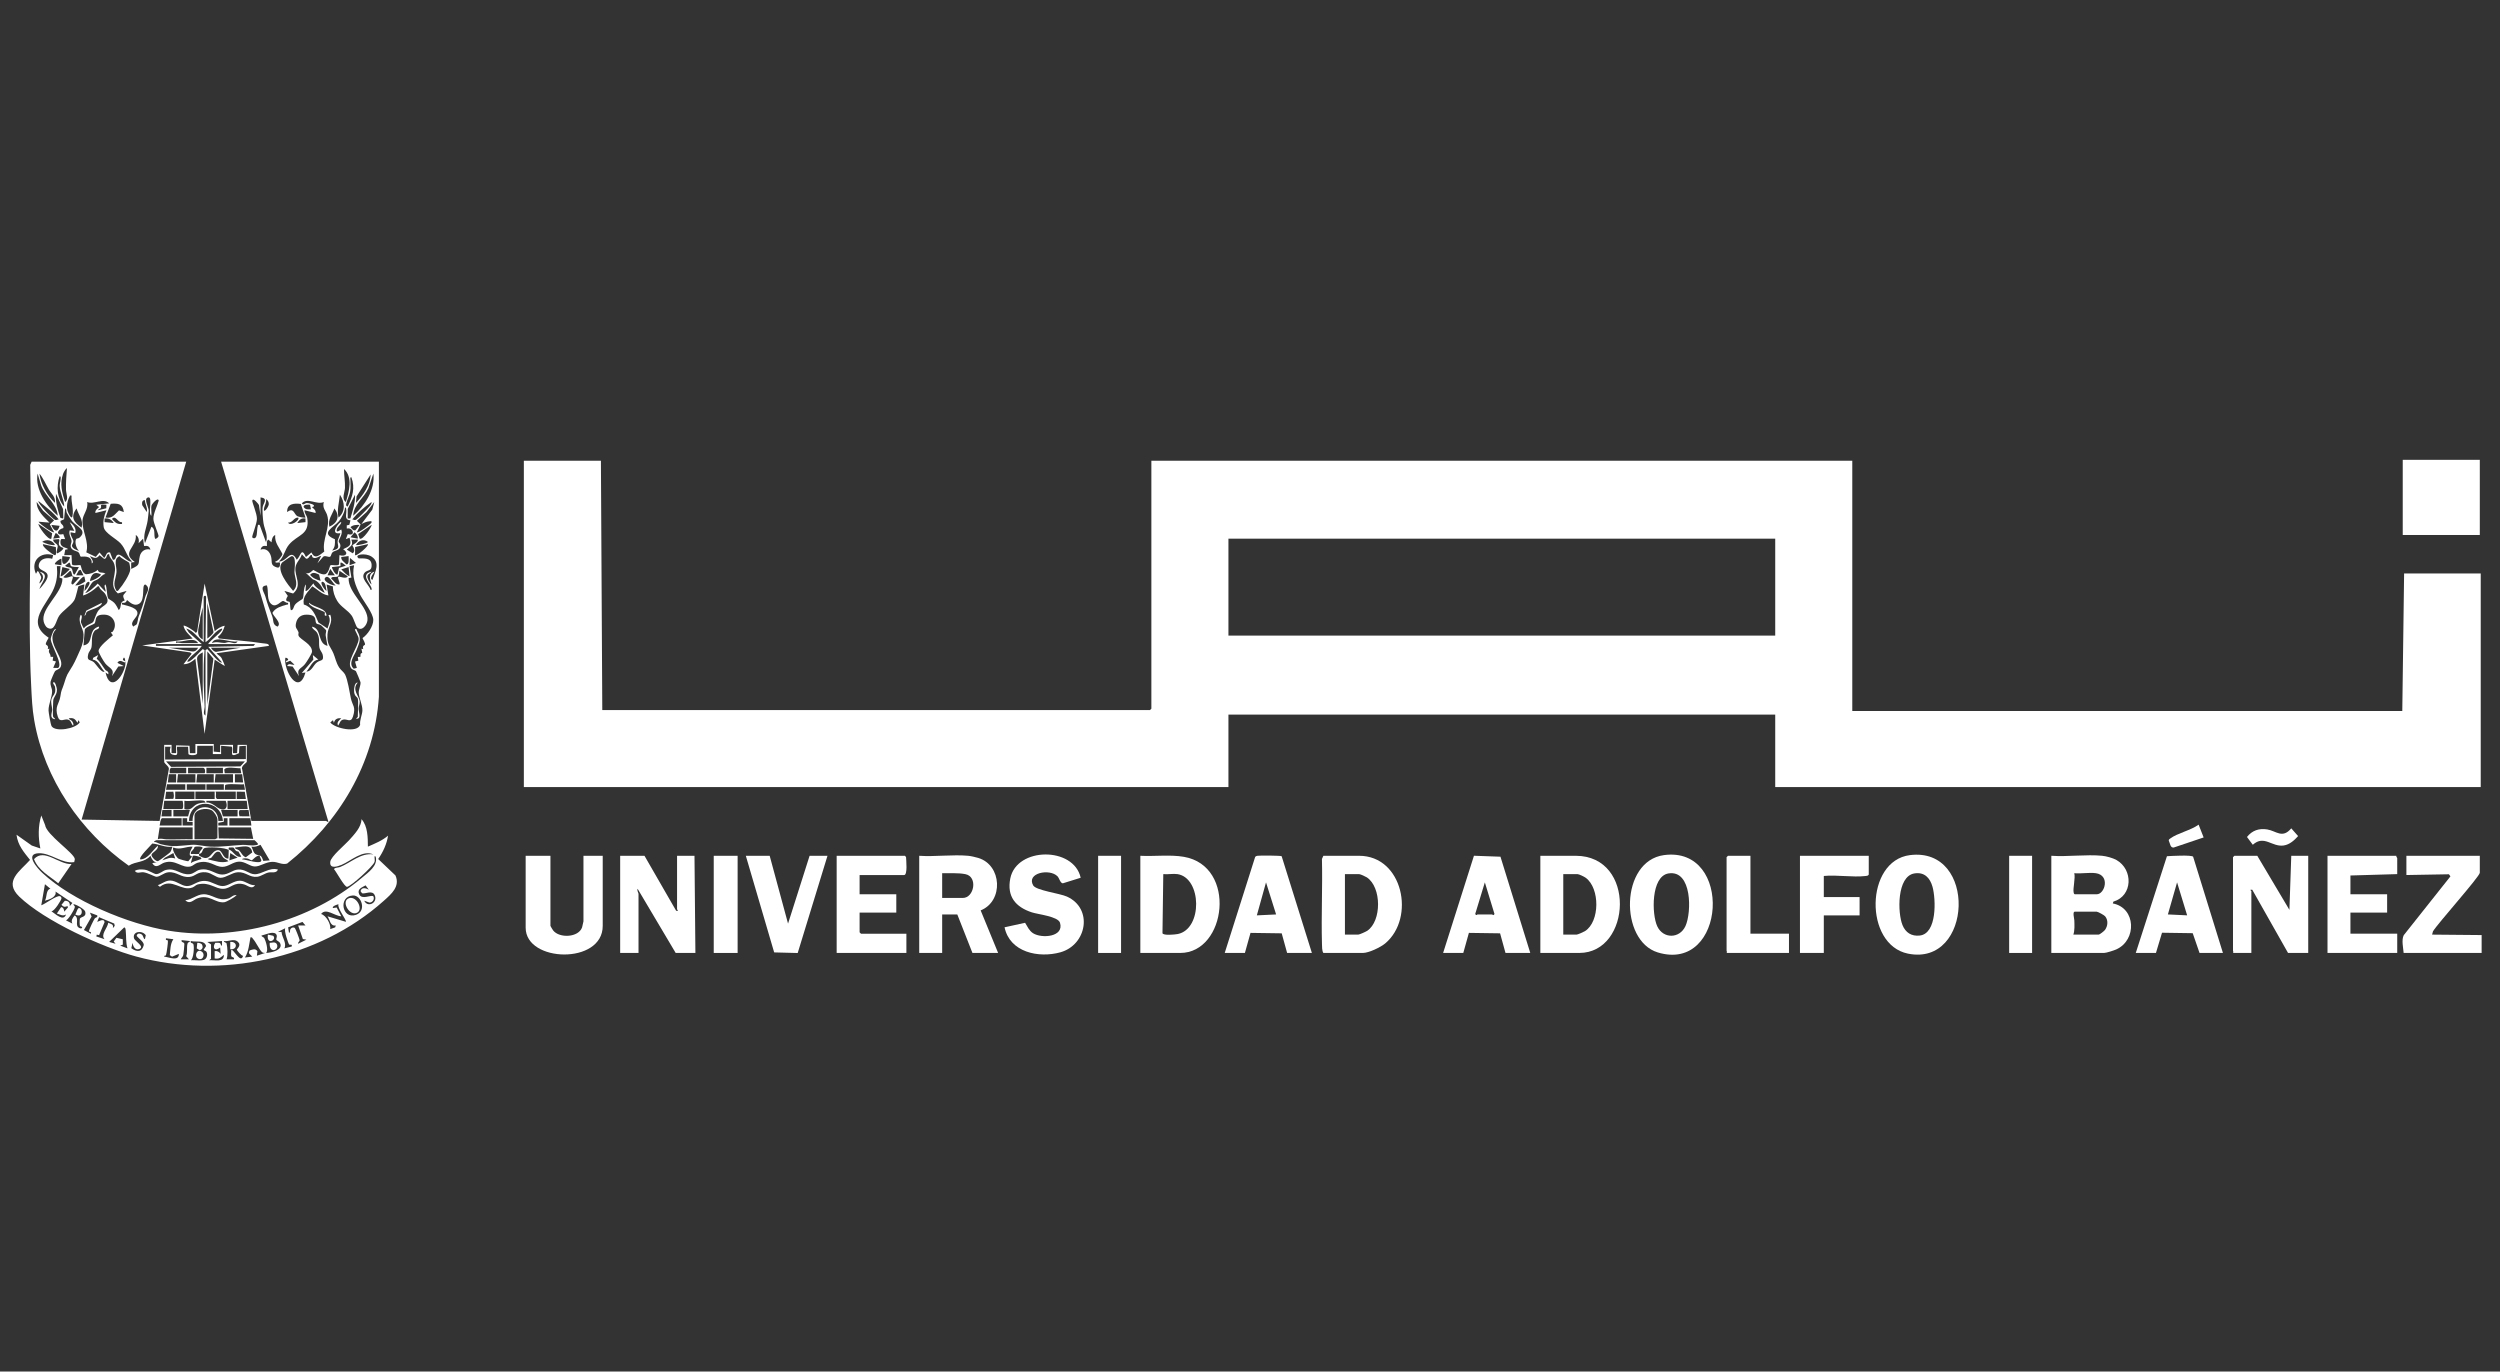 <?xml version="1.0" encoding="UTF-8"?><svg id="Capa_2" xmlns="http://www.w3.org/2000/svg" width="240.225" height="131.79" viewBox="0 0 240.225 131.79"><rect x="0" y="0" width="240.225" height="131.79" fill="#333333" stroke="none"/><g id="Capa_1-2"><rect width="240.225" height="131.79" style="fill:none;"/><path d="M57.742,44.273l.132,23.956h52.629l.132-.132v-23.824h67.351v24.044h52.85l.175-13.211h7.362v20.521h-67.792v-6.958h-52.541v6.958H50.337v-31.354h7.405ZM170.581,51.76h-52.541v9.313h52.541v-9.313Z" style="fill:#fff;"/><path d="M17.894,44.361l-10.051,34.393,7.494.131.887-4.981c.06-.244-.445-.53-.445-.699v-1.629l.706-0-.001.794.441-.001-.005-.748,1.289.038.038.711.53 0-0-.881h1.763l-.004.735.618.053.004-.7h1.234l-.001.793.39.001.051-.795.882 0v1.629c0,.071-.59.425-.445.699l.886,4.982h7.185c.027,0,.124.122.22.088l-10.313-34.612h15.163l-.001,22.59c-.427,6.44-3.84,12.083-8.816,16.028-.505.154-.88-.174-1.421-.165-.661.011-1.169.46-1.694.445-.489-.014-.911-.477-1.499-.465-.591.012-1.033.502-1.601.502-.802 0-1.232-.73-2.409-.388-.225.065-.417.281-.629.34-.851.236-1.457-.718-2.562-.356-.386.127-.787.654-1.144.046l.44-.088c-.323.028-.516-.35-.618-.618-.582.682-1.39.503-2.085.952-4.619-3.263-8.107-8.336-9.081-13.971-.199-1.151-.235-2.165-.293-3.318-.353-7.037.086-14.173-.092-21.231l.137-.304h14.854ZM6.259,48.236c.364-.242.091-.811.083-1.185-.016-.698.036-1.382.091-2.074-.139.084-.318.409-.37.554-.333.932-.114,1.805.195,2.704ZM33.233,48.236c.302-1.002.698-2.355-.174-3.171-.011.613.116,1.189.09,1.809-.018.439-.358,1.052.084,1.362ZM5.552,49.558c-.096-1.188-1.22-1.85-1.602-2.935l-.336-1.116c-.275,1.486.839,3.126,1.938,4.051ZM5.287,48.324c.043-.624-.343-.853-.599-1.294-.294-.506-.536-1.086-.898-1.524.149,1.077.729,2.078,1.497,2.818ZM33.94,49.558c1.115-.958,2.125-2.524,1.938-4.051l-.48,1.413c-.427.952-1.42,1.535-1.458,2.638ZM34.204,48.325c.686-.748,1.364-1.674,1.409-2.73l-1.353,2.112-.056.618ZM6.169,48.677c-.007-.666-.416-1.331-.433-1.996-.005-.211.073-.391.086-.6.006-.095.056-.334-.091-.31-.328.973-.27,2.109.439,2.906ZM33.409,48.677c.459-.947.742-1.775.353-2.818-.155-.02-.088.208-.088.313-0.0.36.037.65-.022,1.029-.066.422-.325.871-.384,1.209-.026.147-.018.222.142.266ZM6.081,49.822l-.019-.905-.684-1.473c-.063.803.18,1.576.432,2.325l.272.053ZM32.529,49.734c.692-.587.61-1.502.131-2.201-.066.749-.305,1.452-.131,2.201ZM33.667,49.815c.221-.739.48-1.501.448-2.283l-.7,1.369-.004.921.257-.007ZM6.875,47.62c-.199-.036-.141.008-.197.112-.208.383-.311.948-.184,1.37.044.149.386.911.466.498.139-.718-.131-1.265-.085-1.98ZM14.544,49.558c-.37-.187.177-1.862-.306-1.761-.483.1.057.955.053,1.279-.002.113-.084.818-.105.954-.118.766-.48,1.374-.256,2.17l.618-1.585c.427.207.204.772.352,1.145.075.07.312-.124.334-.232.03-.15-.489-1.258-.494-1.661-.006-.561.37-1.226.512-1.761-.073-.373-.647.32-.686.458-.082.286.018.689-.02.994ZM25.563,52.111c.219-.699-.133-1.189-.241-1.828-.056-.332-.145-1.321-.073-1.614.084-.342.529-.788-.213-.874l-.002,1.761-.154-1.034c-.048-.088-.558-.751-.638-.418-.036.148.456,1.239.447,1.761-.008.466-.485,1.61-.453,1.746.026.111.243.175.35.006.155-.245.082-.728.183-1.052.039-.125-.053-.155.178-.129l.617,1.673ZM25.565,47.972c.057.312-.125.545-.185.83-.144.679.429-.065.449-.352.012-.17-.089-.42-.263-.479ZM13.927,48.061c-.284-.023-.296.262-.262.478l.438.666c.096-.429-.17-.736-.176-1.144ZM31.117,48.237c-.679.312-1.576-.481-2.113.132.159.238.263-.027.478-.033.137-.004.836.127.661.338l-.171.047c.163.173.398.295.351.573l-1.057-.264c-.032.293.216.484.259.754.26,1.628-.938,1.572-1.755,2.551-.42.503-.482,1.173-.972,1.626.839-.004,1.108-1.327,1.719-.177.423-.409.423-1.239.882-.262l.528-.44c.335.719.771.263,1.233-.084-.239-1.182.655-2.357.267-3.53-.136-.411-.472-.652-.311-1.231ZM5.641,49.909c-.539-.704-1.259-1.208-1.938-1.76-.142.16,1.329,1.707,1.591,1.808.143.055.214-.047.347-.047ZM9.256,48.502l1.232-.133c-.555-.575-1.459.153-2.113-.132.14.722-.42,1.151-.448,1.805-.042,1.004.66,2.024.364,3.031l.909.436.364-.426.441.525c.224-.198.186-.605.569-.524l.27.701c.279.051.261-.301.374-.417.348-.355.997.719,1.476.592-.539-.512-.599-1.198-1.111-1.751-.403-.436-1.527-.991-1.617-1.556-.096-.607.04-1.077.259-1.624l-1.057.264c-.046-.277.189-.4.351-.573l-.264-.218ZM5.2,49.999l-1.06-.924-.614-.839c-.018.832.686,1.441,1.233,1.982l-1.057-.089c.109.218,1.372,1.129,1.498,1.012l-.414-.75.414-.392ZM33.851,49.909c.173.016.219.127.398.009.174-.115,1.133-1.094,1.276-1.287.087-.118.199-.233.177-.395-.684.478-1.323,1.021-1.85,1.672ZM34.733,50.35l1.041-1.381.191-.732-.747.97-.925.835.36.35-.361.75c.133.111,1.267-.733,1.41-.925.035-.193-.079-.132-.211-.123-.262.019-.526.14-.757.256ZM11.899,49.205c-.09-.801-.544-.855-1.262-.796l-.5,1.324c.682.115.873-.307,1.297-.692l.465.164ZM28.902,48.425c-.645-.087-1.35-.027-1.309.78.641-.49.65.202.973.392.113.066.716.188.789.135l-.453-1.308ZM10.225,48.501c-.785-.077-.405.09-.547.333-.039.066-.248.061-.246.194l.781-.188.013-.34ZM29.791,48.505c-.158-.031-.667-.044-.612.214.17.261.421.24.705.221l-.092-.435ZM33.674,50.001c-.632-.06-.365-.55-.395-.974-.006-.082-.011-.288-.133-.261.007.399-.328,1.013-.579,1.316-.487.588-1.871,1.137-.386,1.732.017.426.031.762-.27,1.09.881-.183.503-.424.532-.92.007-.115.295-.73.262-.752-1.145.2-.032-1.188.087-1.058-.039.316-.394.4-.441.748-.049.358.426-.066.441-.044.185.416-.216.895-.248,1.118-.018.126.238.255.145.58-.094.327-.558.319-.74.499-.119.117-.133.352-.212.41-.149.108-.493-.157-.685.013l-.552.639.352-.703c-.093-.075-.497.332-.798.133-.075-.05-.069-.208-.085-.221-.175-.143-.253.399-.56.339l-.407-.428c-.115.48-.56.774-.613,1.287-.089.86.687,1.7-.224,2.487l-.839-.251.329.483c-.408.631.095.479.186.585.035.041.035.635.102.781.252.041.257-.334.402-.523.207-.271.689-.507.724-.554.16-.218.052-1.127.329-1.389l-.044.616c.255.094.693-.776.791-.704-.047.231,1.011.932,1.059.881-.254-.524-.539-1.122-1.142-1.281l-.708-.657c.345.258.69-.251.748-.251.064-0.0.755.513,1.127.414.365-.097.455-.816.517-.856.141-.091.697.098.831-.094l.039-.886c.617.185.929-.201.353-.572.611-.298.854-.345.616-1.101l-.352.131.183-.482c.818.252.493-.702-.094-.529l-.004-.309.251-.055.105-.426ZM7.336,51.779c.036-.042.206-.035.288-.105.83-.713-.263-1.071-.697-1.596-.141-.171-.417-.609-.513-.809-.072-.151-.004-.407-.155-.415l-.101,1.044-.347.154c-.033.364.359.346.276.69-.625.144-.737.774-.007.576l.178.486c-.279.017-.429-.143-.449.264-.03.618.7.532.712.704l-.254.052-.097.516.705.005.04.886c.127.19.742.011.834.091.039.034.097.747.513.859.386-.012.847-.164,1.126-.426.149.44.468.127.749.395-.31.054-.44.3-.675.47-.164.118-.394.175-.516.277-.259.216-.466.804-.748,1.057.152.135,1.063-.711,1.19-.878l.748.791c.072-.18-.231-.608-0-.704.165.345.111,1.056.265,1.344.032.06.417.248.575.416.191.203.31.465.439.706.347-.372.002-.768.57-.93-.289-.602-.1-.46.18-.918l-.839.241c-1.032-.911.1-1.885-.416-2.995-.11-.237-.414-.448-.421-.77-.298-.081-.166.446-.482.445l-.442-.356c-.308.421-.537.252-.926.088-.03.025.499.573.177.703.045-.877-1.005-.606-1.062-.651-.089-.072-.085-.3-.211-.411-.163-.144-.58-.148-.711-.437-.124-.272.055-.431.042-.655-.015-.245-.316-.65-.174-1.016l.441.043-.441-.835c.349.217.675.631.526,1.055l-.438-.086c-.072.282.247.652.264.843.028.307-.354.408.056.73.061.048.415.233.472.188-.258-.189-.44-.898-.244-1.125ZM7.844,50.702c.176-.804-.288-1.151-.484-1.849-.636.832-.26,1.351.484,1.849ZM31.648,50.614c.804-.374,1.047-1.016.484-1.761-.217.629-.64,1.038-.484,1.761ZM11.724,50.175c-.42.07-.59-.727-.968-.309.256.275.426.492.834.488.174-.002.142-.007.134-.178ZM28.649,49.734c-.435-.017-.498.499-.969.484.212.408,1.194-.257.969-.484ZM10.93,50.261c-.181-.332-.505-.491-.881-.439l-0.0.351.882.088ZM29.354,49.822c-.38-.073-.609.135-.793.439l.794-.088-.001-.351ZM5.013,51.245l-1.311-.895c-.105.12.959,1.64,1.232,1.409l.078-.515ZM5.729,50.527l-.793-.088c.224.577.589.831.793.088ZM34.556,50.439c-.299-.011-.652-.009-.88.219.13.12.257.356.467.3l.413-.52ZM34.56,51.755c.292.203,1.225-1.215,1.141-1.317l-1.284.879.144.438ZM34.379,51.759c.024-.256-.125-.457-.308-.616l-.396.484.704.132ZM5.729,51.671c.083-.069-.253-.471-.394-.44l-.222.529.616-.088ZM13.311,52.2c.081-.272.004-.642-.264-.792.137,1.187-1.456,1.651-.089,2.599l-.353.043.002.617c.943-.419.639-.45.83-1.24.113-.469.557-.758,1.02-.611-.105-.341-.27-.39-.616-.353l-.091-.703-.439.44ZM26.446,53.962c.232-.005.699-.557.688-.735-.293-.63-.761-1.057-.69-1.821-.27.119-.334.442-.353.704l-.308-.262c-.204.147-.123.395-.132.615-.344-.043-.515.012-.617.351.535-.186.902.196,1.019.7.121.523-.111.807.571,1.017.338.104.297-.447.262-.483-.049-.051-.447.105-.44-.087ZM6.081,52.642c-.141-.014-.344-.148-.399-.269-.106-.233.13-.463-.041-.571l-.529.046c-.03.265.382.395.427.589.04.172-.149.509-.074.731.054.062.712-.387.616-.526ZM34.379,51.848l-.616 0c.214.595-.087.609-.441.967l.573.352c.259-.201.116-.534-.034-.749.009-.097.595-.309.518-.57ZM5.288,52.375c-.229-.466-.805-.613-1.234-.307.384.178.8.349,1.234.307ZM34.203,52.375c.178.042,1.142-.164,1.144-.307-.403-.323-.93-.119-1.144.307ZM5.364,52.565l-1.221-.276c-.196.184.895.993,1.105,1.054.245.07.102-.633.117-.778ZM35.349,52.288l-1.224.273-.009.783c.129.144,1.382-.913,1.233-1.056ZM5.112,53.345c-1.219-.38-2.189.552-1.674,1.76.128.043.065-.342.262-.175.021.018.247.475.251.502.041.238-.171.413-.161.642.439-.362.477-.827-.001-1.144,1.107.255.134,1.068.001,1.672.252-.25.812-.918.791-1.27-.034-.588-1.007-.431-.843-1.107.138-.568.787-.673,1.279-.531l.094-.35ZM35.789,55.722c.244-.758.796-1.656-.091-2.241-.574-.378-1.753-.208-1.229.176.505.01,1.199-.089,1.239.614.037.66-.405.452-.663.75-.468.542.427,1.169.571,1.669.16.022.081-.19.048-.268-.214-.504-1.011-1.25.038-1.492-.099.186-.394.197-.405.482-.006.166.238.649.405.749-.13-.478-.375-1.01.265-1.232.048.046-.58.669-.177.791ZM6.698,53.521l-.704-.088c-.202,1.566.866.241.704.088ZM12.409,54.069c-.056-.077-.81-.419-.919-.629-.643.26-.254.991-.297,1.533-.05.644-.425,1.125.002,1.806.167.041.169-.062.248-.147.327-.357,1.06-1.459,1.077-1.925.004-.1-.073-.584-.112-.638ZM28.005,53.444c-.053.008-.86.566-.896.607-.615.718.584,2.17,1.055,2.726.574-.555.164-1.164.13-1.8-.014-.258.23-1.615-.289-1.533ZM33.497,53.433l-.705.088c-.043.327.299.481.486.704.302.067.216-.624.218-.792ZM33.587,54.313l.614-.22-.572-.484-.043.704ZM5.905,53.698c-.086-.077-.751.413-.616.527l.616.088 0-.616ZM6.809,54.379c-.058-.061-.026-.264-.154-.327l-.395.306c.139.193.47.113.617.263.126.129.104.674.306.574l.398-.703c-.166.002-.673-.008-.771-.112ZM32.439,55.194l.133-.622.659-.214c-.764-.653-.428-.069-.531.04l-.789.092c-.072.063.337.842.528.704ZM35.064,61.956c.064-.123-.169-.505-.232-.643.485-.325,1.053-1.153,1.037-1.751-.018-.66-.913-1.747-1.241-2.371-.49-.934-.834-1.802-.603-2.877l-.44.089.181,1.098-.265.049c-.079,1.405,1.943,2.787,1.809,4.054-.047.447-.526,1.094-.976.7-.139-.121-.344-.87-.534-1.14-.376-.536-1.042-.839-1.397-1.423-.254-.418-.418-.902-.415-1.392l-.607-.185.175,1.056c-.614-.088-1.04-.572-1.541-.882-.42.561-.967.931-.824,1.749.844.258,1.11,1.017,1.404,1.724l.873.58c.142-.457.352-.792.091-1.279l.174-.042c.299.739-.228,1.186-.267,1.891-.056,1.021.255,1.084.57,1.814.197.457.245.888.561,1.377.164.254.45.432.565.669.256.528.429,1.684.549,2.27.147.718.518.808.201,1.776-.208.634-.558.176-.946.28-.311.084-.309.374-.484.581-.157-.352.106-.501.309-.703-.353-.054-.628.073-.706.439l-.088-.263-.262.22c.46.579,2.607,1.041,2.869.226-.055-.453.208-.985.218-1.375.014-.545-.325-1.2-.351-1.681-.018-.341.2-.722.17-1.037-.005-.057-.4-1.003-.433-1.049-.085-.12-.32-.119-.451-.277-.532-.641.678-2.053.706-2.831.009-.256-.399-.856-.349-.915.137-.165.19.125.219.174.421.714.212,1.068-.064,1.787-.214.559-.853,1.292-.277,1.814l.295-.079-.174-.612.317-.085-.052-.356.254-.008c.021-.201-.047-.319.176-.384l-.076-.402.176.045c-.131-.345.142-.391.155-.416ZM5.817,54.401l-.352-0c.075.777.011,1.414-.286,2.137-.67,1.628-2.796,3.237-.508,4.735.026.035-.298.445-.269.649.004.027.328.127.181.45l.176-.045c-.188.457.112.386.099.786l.255.007-.052.357.316.084-.264.615.467.01c.515-.335-.693-2.174-.704-2.799-.002-.129.316-1.1.501-.909-1.019,1.063.593,2.473.511,3.369-.048.523-.438.449-.604.656-.064.079-.397.862-.417.973-.074.401.137.626.141.945.007.515-.353,1.249-.343,1.85.003.196.208,1.36.281,1.489.35.621,2.35.266,2.717-.351l-.127-.211-.087.263c-.228-.368-.365-.516-.837-.439.048.157.228.128.342.317.052.086.168.312.054.386-.175-.207-.173-.498-.484-.581-.366-.098-.757.333-.964-.262-.347-.993.133-1.235.239-1.958.104-.715.157-.595.332-1.157.35-1.126.286-.842.848-1.795.26-.441.546-1.136.765-1.614.182-.399.307-.956.283-1.398-.036-.65-.606-1.184-.268-1.891.233.108-.01.535.016.729.006.044.261.605.291.591.13-.306.756-.469.879-.619.12-.146.261-.804.537-1.137.486-.586,1.213-.51.644-1.535-.152-.273-.556-.427-.607-.76l-.126.003c-.415.365-.875.723-1.413.879l.131-1.057c-.026-.021-.519.133-.565.165-.058.041-.234,1.063-.418,1.363-.304.494-1.084.977-1.436,1.471-.335.47-.408,1.592-1.158,1.145-.147-.088-.286-.384-.33-.55-.345-1.3,1.821-2.746,1.792-4.166l-.272-.093.093-1.098ZM6.699,54.667l-.704-.177-.177.88c.126.104.933-.654.881-.703ZM33.497,54.489l-.704.22c.25.236.46.534.792.661l-.088-.881ZM32.176,55.281l-.44-.615-.265.615.705 0ZM7.755,54.754l-.181.055-.258.473.705 0-.266-.527ZM6.983,55.35c-.104-.107-.064-.404-.24-.507l-.661.614c.252.185.689-.096.838-.084.288.022-.323.77.085.789l.663-.702c-.181-.004-.555.025-.685-.109ZM33.409,55.372l-.792-.529c-.023.128-.038.422-.11.506-.168.197-.665-.034-.683.241.251.199.432.607.792.573.1-.183-.254-.66-.088-.749.08-.043.776.269.881-.042ZM9.696,55.196c-.631-.342-.924-.013-1.058.614.091.074,1.027-.361,1.058-.614ZM30.66,55.212c-.314-.136-.606-.294-.863.026.251.316.63.471,1.011.573l-.149-.599ZM7.228,56.25c.366.025.691-.196.979-.392l-.096-.447c-.155-.123-.749.708-.884.84ZM32.264,56.25c-.276-.138-.636-1.017-.962-.784-.456.326.668.864.962.784ZM8.11,56.78c.116-.054.735-.816.395-.88-.334.083-.346.606-.395.88ZM31.381,56.779c-.087-.278-.043-.797-.395-.88-.323.061.242.844.395.88ZM13.108,60.013c.133-.168.124-.551.222-.792.297-.729.414-1.077.622-1.845.117-.435.561-.824.02-1.211-.419-.002.049,1.454-.611,1.854-.427.258-.83-.081-1.153-.358-.106.248-.206.296-.485.264-.023.228-0.0.14.129.178.434.127,1.533.32,1.332.969-.105.339-.773.768-.359,1.14.056-.098.233-.137.283-.199ZM25.651,56.251c-.787.05-.259.663-.149,1.074.211.782.375,1.171.655,1.9.151.395.003.804.509.986.481-.354-.523-1.077-.476-1.35.319-.485.843-.606,1.36-.759.127-.037.155.054.129-.177-.184.042-.353-.176-.487-.178-.18-.003-.623.611-1.036.359-.587-.359-.323-1.305-.506-1.855ZM10.809,60.715c.515-.644.12-1.604-.719-1.649-1.151-.061-.768.607-1.03.865-.07.069-.799.294-.91.549l-.129,1.539c.819-.145.595-.899.932-1.448.086-.14.391-.367.567-.356.039.275-.301.229-.443.417-.354.473-.193,1.042-.282,1.544-.05.277-.26.441-.313.655-.183.738.187.498.556.818.143.124.757,1.081,1.012.881-.391-.362-.535-1.08-1.146-1.145l.054-.182.475-.257-.138.352c.342.293.542.698.808,1.049.112.148.383.144.3.448l-.263-.176c.441,1.965,1.688.445,1.899-.699.054-.291-.056-1.055-.224-.576-.061.174.365.135.175.306-.05.045-.5-.369-.704.046l.616.306-.532.042-.613.928c.285-.713-.272-.751-.654-1.24-.145-.185-.629-.989-.63-1.181-.002-.411,1.044-1.223,1.373-1.501l-.177-.262c-.032-.069.103-.022.143-.072ZM30.433,59.93c-.263-.217.157-.851-.947-.867-.558-.008-.924.268-1.044.819-.104.477.109.516.24.859.035.093-.05.222.008.349.175.383,1.336.808,1.289,1.546-.011.181-.529.998-.677,1.181-.374.464-.834.443-.565,1.152l-.621-.924-.525-.045c.141-.352.473-.058.705-.131l-.411-.383-.381.162c-.105-.248.259-.119.175-.306-.04-.089-.159-.158-.263-.133-.181,1.178,1.269,3.737,1.938,1.409l-.351.044,1.106-1.282-.048-.436.528.439c-.592.071-.786.764-1.146,1.145.503.007.672-.632,1.013-.881.362-.265.691-.08.555-.727-.046-.219-.269-.439-.313-.657-.096-.477.06-.882-.192-1.393-.172-.348-.452-.33-.532-.656.987.182.487,1.601,1.497,1.849-.051-.334-.142-.682-.179-1.018-.019-.166.081-.381.044-.484-.017-.047-.406-.419-.484-.477-.139-.103-.349-.099-.417-.155ZM15.867,71.752v1.233l7.758-.044v-1.277l-.625.041-.034.666c-1.089.563-.467-.288-.702-.625l-1.02-.083.001.794h-.794l0-.793h-1.499l-.012.736c-.059.216-.736.198-.831.062l-.038-.711h-1.059c-.055.47.249.976-.445.753-.318-.102-.26-.473-.171-.752l-.529-.001ZM23.536,73.161h-7.581l.486.527,6.652-.044.442-.483ZM17.894,73.778h-1.455c-.178.121-.136.339-.132.528h1.587v-.528ZM19.658,74.306c.111-.15.037-.528-.132-.528h-1.455v.528h1.587ZM21.421,73.778h-1.587v.528h1.587v-.528ZM23.184,74.306l-.084-.487c-.359.026-1.385-.212-1.552.137l.049.35h1.587ZM16.925,74.394l-.705.001-.089.791.794.001v-.794ZM18.776,74.394h-1.675l-.088.793h1.763v-.793ZM20.539,74.394h-1.587l-.088.793h1.675v-.793ZM22.39,74.394h-1.675l-.088.793h1.763v-.793ZM23.271,74.395l-.697.006 0.0.778.786.007-.089-.791ZM17.806,75.363h-1.763l-.088.529h1.851v-.529ZM17.945,75.363v.529h1.801v-.529h-1.801ZM21.509,75.363h-1.675v.529h1.675v-.529ZM21.597,75.891h1.939l-.088-.528c-.318.053-1.673-.109-1.815.085l-.036.444ZM16.654,76.074l-.689.003-.098.695.785-.01c.102-.224.044-.457.002-.688ZM18.688,76.068h-1.851v.705h1.851v-.705ZM20.627,76.068h-1.851v.705h1.851v-.705ZM22.655,76.068h-1.939c.115.247-.083.543.132.705h1.807v-.705ZM23.524,76.08l-.781-.013v.706l.882-0-.101-.692ZM17.542,76.948h-1.763l-.088.793h1.807c.178-.041.079-.77.044-.793ZM19.613,76.948c-.462-.118-1.376.087-1.895,0l-0.0.793c.696.2.795-.298,1.235-.485.232-.099.541-.133.793-.133.003-.055-.102-.168-.132-.175ZM21.685,76.948h-1.851c-.046.277.084.134.218.175.575.176.677.414,1.018.572.643.297.866-.185.616-.747ZM23.713,76.948h-1.851v.793h1.939l-.088-.793ZM21.42,78.885c-.209-2.173-3.187-2.226-3.261 0l.347-.005c-.034-1.819,2.467-1.695,2.474.005l.44-0ZM20.892,80.559v-1.806c0-.259-.339-.788-.584-.913-.479-.244-1.62-.086-1.62.561v2.246h1.984c.029,0,.134-.117.22-.088ZM16.484,77.829l-.881.001-.089.615.97.001v-.617ZM18.247,77.829h-1.587v.616h1.41l.176-.616ZM22.831,77.829h-1.587l.176.616h1.41v-.616ZM23.884,77.834l-.865.006c-.112.196-.054.39-.002.596l.96.009-.092-.611ZM17.454,78.622h-1.895c-.182.166-.146.472-.22.705h2.116v-.705ZM17.983,78.621l-.441.002v.703l.97 0v-.351l-.53 0.0.001-.354ZM21.861,78.621h-.352l-.009.343-.52.1-.001.262.882.001-.001-.706ZM24.065,78.622h-2.027v.705h2.116l-.088-.705ZM18.512,79.502h-3.174l-.176,1.145c.294-.127.531-.004.833.005.837.026,1.681-.03,2.517-.004l-0-1.145ZM20.98,79.502l.041,1.064,3.31.039-.221-1.103h-3.129ZM24.462,80.736h-9.433c-.014,0-.258.086-.22.175.236-.015.426.152.632.205,1.278.332,1.833.134,3.031.059.49-.031,1.244.162,1.754.181,1.065.04,2.052-.118,3.098-.172.334-.017.844.105,1.221.03.084-.017.293-.004.223-.169-.013-.031-.287-.304-.308-.309ZM16.572,81.353c-.692.113-1.303-.254-1.939-.299-.151.211-1.359,1.327-1.146,1.531.731-.031,1.177-.872,1.674-1.321.116.418-.627.644-.604.909.017.188.413.618.627.575.071-.014,1.121-.788,1.174-.862.127-.176.136-.343.214-.533ZM25.033,81.176c-.307.132-.525.235-.88.177.139.218.194.632.443.745.427.193.476-.037.702.626l.617-.051-.883-1.496ZM18.512,81.353c-.647-.027-1.202.351-1.851.087-.181.188.307.958.479,1.063.096.059.87.28.96.249l.317-.396c.075-.145-.153-.105-.172-.181-.072-.282.154-.58.266-.823ZM19.129,82.056c.023-.217.217-.411.351-.572-.002-.167-.654-.177-.797-.091-.014.231-.309.376-.346.533-.046.196.095.121.218.13.154.012.431.023.573-0-.006.053-.018.118.014.16.978.645,1.086-.24,1.574-.467.7-.325.599.801,1.232.748l.032-.801c-.243-.269-2.131-.353-2.374-.175-.194.142-.113.476-.478.536ZM22.567,81.441c.046.188.279.155.399.261.203.177.327.568.654.673l.617-.462c-.107-.874-1.043-.52-1.67-.471ZM22.461,81.458c-.109-.066-.331.002-.467-.019l-.042.175c.517.152.65.826,1.232.706l-.287-.506c-.3.028-.373-.319-.435-.356ZM21.139,81.898c-.416-.243-.643.346-.822.509-.124.113-.317.024-.307.176.657.138,1.259.397,1.938.176-.111-.163-.313-.175-.487-.348-.113-.113-.296-.498-.322-.514ZM16.659,81.969l-.822.455-.235.249c.454-.145.736-.356,1.234-.176l-.177-.528ZM22.83,82.41l-.704-.441-.088.704.792-.263ZM19.304,82.411c-.075-.09-.676-.26-.783-.167l-.185.693c.248-.188.578-.224.846-.344.083-.037.253-.027.122-.183ZM24.941,82.235c-.29-.086-.655.413-.756.43-.062.011-.255-.143-.424-.173-.074-.013-.499-.056-.489.092.274-.04,1.894.568,1.839.061l-.17-.41Z" style="fill:#fff;"/><path d="M7.13,82.841c-1.19.18-2.231-.881-3.386-.854-1.406.032-.166,1.434.308,1.877,2.883,2.694,8.276,4.938,12.148,5.566,6.418,1.041,13.609-.892,18.573-5.085.582-.491,1.573-1.162,1.326-2.025-.214-.222-.034.285-.112.505-.153.436-2.269,2.356-2.638,2.391-.248.024-1.034-1.459-1.261-1.706.148-.181.385-.118.591-.2,1.039-.416,1.997-1.387,3.198-1.208-1.028-.465-2.149.623-3.054.999-.387.161-1.166.435-1.089-.287.055-.516,1.411-1.629,1.809-2.076.492-.553,1.195-1.264,1.19-2.027.61.665.611,1.786.617,2.642.675-.297,1.372-.569,1.938-1.057-.127.822-.481,1.572-.948,2.247l1.659,1.579c.468,1.058-.394,1.784-1.109,2.425-6.295,5.641-15.682,7.565-23.793,5.368-3.25-.881-8.829-3.425-11.248-5.761-1.521-1.469.059-2.433,1.038-3.523-.599-.756-1.179-1.414-1.301-2.423l1.469,1.041.822.279c-.21-1.069-.225-2.123.09-3.17l.364.912c.121.941,2.79,2.694,2.856,3.268.009.081-.05.21-.057.303ZM4.847,85.402l-.528-.439-.353,2.026c.381-.122,1.476-.97,1.794-.873.092.028.149.11.147.21-.003.145-.689,1.268-.972,1.235.372.234,1.166,1.044,1.409.309-.334.209-.563-.003-.881-.09l.407-.61c.186-.032.321.275.3.435l.351-.398c.037-.252-.188-.036-.354-.08-.099-.026-.193-.106-.26-.183l.321-.389c.345-.007.524.181.472.521l.258-.31-1.626-1.099c.149.516-.607.79-1.013.879.21-.342.077-1.049.529-1.146ZM35.436,85.491l-.305-.418c-.348.197-.844.357-.618.857.257.567,1.106.036,1.356.187.157.272-.069.628-.381.61l-.492-.177c.345.718,1.331.188,1.012-.527-.238-.533-.911-.093-1.218-.188l-.15-.212c.123-.398.508-.294.796-.131ZM33.908,86.046c-1.42.074-1.052,2.323.291,1.863,1.062-.363.531-1.906-.291-1.863ZM7.691,88.997c-.051-.087-.048-.614-.012-.72.07-.203.671-.124.502-.697-.069-.235-1.024-.774-1.131-.679.017.109.16.13.139.267-.038.248-.577,1.144-.844,1.273l.617.308c-.172-.285.027-.563.22-.79.397.239.11.727.265,1.055.059.123.309.245.396.176.179-.143-.146-.183-.152-.193ZM32.527,86.901c-.032-.034-.687.19-.528.352l.352-.051.44.843c-.632-.018-1.475-.843-1.938-.219.488.137.957.969.881,1.452l.474-.169.056-.182c-.537.095-.556-.538-.794-.88l1.762.528c.108-.13-.856-1.336-.705-1.673ZM9.343,87.958l-.705-.264.165.374-.739,1.299.661.352c.105-.219-.174-.156-.182-.227-.015-.132.439-1.05.547-1.218.101-.158.319-.079.253-.315ZM10.842,89.191l.18-.223-.043-.222-1.458-.612-.177.439c.048.04.64-.403.704.038l-.528,1.249-.222-.051-.043.173.793.265c-.413-.445.288-1.071.354-1.584.3.157.53.117.44.529ZM29.354,88.926l-.291-.339-1.377.523.082.52c.171-.011.032-.233.174-.397.094-.108.29-.169.399-.046.065.074.436,1.034.446,1.143.013.157-.18.186-.137.357l.793-.395-.341-.056-.453-1.309.706-.002ZM12.251,91.128c-.173-.559-.112-1.161-.171-1.722-.014-.133-.009-.218-.137-.302l-1.454,1.406.616.177-.177-.218.261-.357.612.144.002.515-.257.092.704.265ZM27.79,90.76c-.076-.06-.532-1.368-.376-1.569l-.705.351.344.009c.04.534.525,1.062.273,1.576l.706-.176c.064-.281-.153-.122-.242-.192ZM13.926,90.247l.081-.382c-.348-.51-1.33-.376-1.122.32.074.246,1.119.832.45,1.019-.374.104-.559-.304-.597-.604l-.12.511c.515.389,1.038.399,1.199-.307.014-.31-.501-.63-.682-.867.028-.267.292-.282.491-.137.163.119.129.4.301.446ZM26.511,89.741c-.293-.287-1.041.088-1.388.156.025.149.19.098.287.284.131.251.418,1.169.153,1.387.458-.016,1.691-.265,1.346-.947-.087-.172-.334-.226-.36-.337-.027-.116.15-.358-.038-.543ZM25.475,91.57c-.113.002-.217-.012-.307-.089-.224-.193-.573-.953-.854-1.261-.078-.086-.079-.189-.248-.148-.123.646-.175,1.373-.529,1.936l.705-.088c-.159-.207-.462-.267-.243-.594.265-.093.552-.208.734.07l-.049.438.792-.263ZM16.66,90.248l-.705-.088c-.093.23.158.141.178.233.029.126-.125,1.231-.182,1.376-.044.113-.206.009-.172.151.467.056,1.409.497,1.409-.263l-.658.269-.214-.15c.059-.513.038-1.086.344-1.527ZM18.246,90.425l-.792-.089c-.076.274.258.135.261.387.002.151-.072.905-.104,1.048-.039.175-.179.265-.246.414h.793l-.269-.305c.156-.384.027-.832.13-1.2.059-.21.221-.101.226-.254ZM23.359,91.834c-.154.048-.6-.53-.6-.573-.002-.101.5-.423.068-.79-.365-.311-.888.033-1.319-.046.007.143.24.126.266.238.091.398.135,1.135-.002,1.522l.705 0c.075-.255-.199-.151-.252-.317-.052-.163.005-.388-.011-.563.2-.227.913,1.396,1.145.53ZM19.805,91.418c-.043-.051-.233-.098-.235-.158l.233-.353c-.167-.628-.978-.353-1.468-.484-.083.249.195.15.252.317.085.253.027,1.34-.252,1.531.365-.048,1.064.11,1.359-.094.213-.147.285-.555.111-.76ZM21.331,90.424l-1.409.089.356.234-.002,1.382-.178.144c.523-.058,1.451.259,1.409-.528-.295.253-.444.436-.881.353l.001-.705c.265-.043.417.065.573.264l-.045-.616c-.496.433-.79.019-.469-.444.13.005.298-.027.416.015.156.055.08.269.23.253l0-.44Z" style="fill:#fff;"/><path d="M202.005,82.233c.393.038,1.013.207,1.361.402,1.624.914,1.587,3.447-.29,4.002l-.056.175c2.227.418,2.335,3.523.325,4.421-.226.101-.955.335-1.163.335h-5.07v-9.336c1.573.111,3.345-.149,4.893,0ZM201.388,83.906c-.618-.091-1.429.067-2.071,0,.124.461-.148,1.485-.06,1.849.017.079.016.126.103.176h2.116c.78,0,1.311-1.82-.088-2.026ZM199.228,89.807h2.425c.101,0,.523-.327.611-.446.282-.377.334-.944.012-1.321-.097-.113-.692-.435-.799-.435h-2.116c-.228,0-.045.659-.039.832.012.441.045.961-.093,1.369Z" style="fill:#fff;"/><path d="M238.284,44.185h-7.405v7.222h7.405v-7.222Z" style="fill:#fff;"/><path d="M93.045,82.233c.234.021.704.131.944.202,2.292.676,2.464,4.156.242,5.045l1.679,4.089h-2.468l-1.455-3.699h-1.455v3.699h-2.204v-9.336c1.521.102,3.216-.138,4.716,0ZM90.533,86.284h1.984c1.092,0,1.465-2.035.258-2.284-.706-.145-1.522-.073-2.242-.094v2.378Z" style="fill:#fff;"/><path d="M221.797,82.233v9.336h-1.939l-3.44-6.076-.13-.001c-.124.015.045.112.045.133v5.945h-1.764c.07-.085,0-.166,0-.22v-8.983l.132-.132h2.203l3.086,5.194.177-5.194h1.63Z" style="fill:#fff;"/><path d="M127.162,82.233h3.438c4.204,0,5.428,5.959,2.514,8.412-.452.38-1.586.924-2.161.924h-3.791c-.141-.198-.127-.645-.135-.919-.074-2.7.065-5.411-.002-8.113l.137-.304ZM129.233,89.807h1.278c.118,0,.734-.278.867-.367,1.395-.943,1.387-4.18-.035-5.131-.127-.085-.629-.314-.743-.314h-1.366v5.813Z" style="fill:#fff;"/><path d="M61.929,82.233l3.043,5.284.13.001c.125-.015-.043-.112-.043-.133v-5.152h1.675l.088,9.336h-1.895l-3.658-6.165c-.077.164.087.405.087.484v5.681h-1.763v-9.336h2.336Z" style="fill:#fff;"/><path d="M148.012,91.568v-9.336h3.394c5.848,0,5.363,9.336.353,9.336h-3.746ZM150.215,89.807h1.278c.107,0,.684-.255.81-.336,1.435-.915,1.445-4.11.071-5.124-.143-.106-.65-.353-.793-.353h-1.366v5.813Z" style="fill:#fff;"/><path d="M109.575,91.569v-9.336c1.347.071,2.855-.13,4.178.098,5.134.883,4.104,9.238-.344,9.238h-3.835ZM113.146,83.994c-.406-.063-.942.046-1.366,0l-.078,5.674c.061.252,1.224.133,1.475.082,2.4-.49,2.306-5.391-.031-5.756Z" style="fill:#fff;"/><path d="M183.519,82.169c6.5-.825,6.058,10.731-.181,9.466-4.229-.858-4.125-8.919.181-9.466ZM183.955,83.927c-1.693.274-1.629,3.788-1.141,4.973.295.716.863,1.084,1.651.997,1.681-.186,1.556-3.498,1.234-4.672-.238-.867-.782-1.454-1.744-1.298Z" style="fill:#fff;"/><path d="M159.891,82.167c6.688-.904,5.987,11.355-.592,9.353-3.7-1.126-3.623-8.783.592-9.353ZM160.329,83.927c-1.695.273-1.626,3.929-1.08,5.088.567,1.203,2.14,1.204,2.707-.028.604-1.314.641-5.425-1.627-5.059Z" style="fill:#fff;"/><path d="M82.599,84.082v1.85h3.526v1.761h-3.526v1.894l.132.132h4.364v1.85h-6.7v-9.336h6.568l.099.129c.011.285.166,1.721-.187,1.721h-4.276Z" style="fill:#fff;"/><path d="M230.262,82.233c-.029.086.087.191.087.22v1.541l-4.496.132v1.806h3.526v1.761h-3.526v2.026h4.496v1.85h-6.699v-9.336h6.612Z" style="fill:#fff;"/><path d="M103.843,84.343l-1.716.536c-.251-.022-.334-.495-.515-.678-.762-.769-3.016-.32-2.333.878.277.485,2.548.759,3.244,1.074,2.538,1.151,1.912,4.648-.635,5.355-2.078.577-4.854.008-5.36-2.404l1.973-.434c.227.36.384.757.764,1.002.831.535,3.014.365,2.59-1.006-.188-.608-2.1-.799-2.701-.996-1.569-.513-2.418-1.526-2.075-3.257.605-3.047,6.104-3.079,6.764-.069Z" style="fill:#fff;"/><path d="M52.892,82.233v6.737c0,.026.216.378.264.44.603.764,2.44.685,2.779-.306.021-.061.13-.545.13-.574v-6.297h1.851v6.737c0,3.74-7.405,3.525-7.405.176v-6.914h2.38Z" style="fill:#fff;"/><path d="M147.043,91.569h-2.38l-.519-1.885-2.998-.043-.538,1.929h-1.939l2.963-9.341,2.548.092,2.864,9.249ZM141.974,87.87c.47-.003.94,0,1.41,0,.032,0,.094.163.221-.045l-.926-3.038-.925,3.036c.113.203.183.047.22.047Z" style="fill:#fff;"/><path d="M126.059,91.569h-2.38l-.519-1.885-2.999-.043-.538,1.928h-1.939l2.916-9.197c.045-.096.116-.121.214-.139.228-.041,2.242-.025,2.34.04l2.905,9.295ZM122.621,87.869l-.969-3.081-.882,3.17,1.85-.089Z" style="fill:#fff;"/><path d="M213.601,91.569h-2.248l-.655-1.899-2.95-.044-.583,1.943h-1.939l2.995-9.295c.375-.025,2.363-.138,2.516.046l2.864,9.249ZM210.163,87.957l-.968-3.17-.883,3.081,1.851.088Z" style="fill:#fff;"/><path d="M238.284,82.233v1.629c0,.36-4.062,4.892-4.5,5.633l-.084.312,4.76.044v1.717h-7.493c-.041-.498-.222-1.26.01-1.706l4.484-5.65-.144-.203-4.086.073v-1.85h7.051Z" style="fill:#fff;"/><path d="M179.569,82.233v1.805c-.077.126-.176.122-.304.137-1.241.145-2.763-.128-4.015-.004v2.026h3.438v1.761h-3.438v3.611h-2.292v-9.336h6.612Z" style="fill:#fff;"/><path d="M73.959,82.233l1.764,6.517,2.071-6.517h1.719l-2.862,9.342-2.261-.059-2.723-9.283h2.292Z" style="fill:#fff;"/><path d="M168.2,82.233v7.486h3.703v1.85h-5.995c.071-.085,0-.166,0-.22v-8.983l.132-.132h2.16Z" style="fill:#fff;"/><path d="M70.878,82.233h-2.295v9.336h2.295v-9.336Z" style="fill:#fff;"/><path d="M195.264,82.233h-2.204v9.336h2.204v-9.336Z" style="fill:#fff;"/><path d="M107.723,82.233h-2.204v9.336h2.204v-9.336Z" style="fill:#fff;"/><path d="M20.628,60.655c.279-.248.587-.463.969-.527-.133.449-.282.765-.662,1.056l.101.165c1.381.166,2.84.247,4.208.464.156.025.665.014.585.252l-5.024.706c.132.183.331.223.476.447.053.082.343.752.316.785l-.968-.617-.97,7.133-.883-7.221c-.317.283-.689.54-1.145.527l.792-1.012-.143-.12-4.615-.673,4.848-.662c-.344-.376-.767-.695-.881-1.232.103-.099,1.095.51,1.19.702l.12-.143.719-4.611.97,4.579ZM19.569,57.352v4.36c-.573-.425-.953-1.109-1.675-1.32l.262.398,1.237,1.098h-4.408v.176h4.408c-.373.586-1.096.9-1.41,1.496.276.217,1.27-1.014,1.499-1.189l.172.096c-.074.935-.096,1.872-.088,2.816.007.876.076,1.763.098,2.641.007.261-.214.686.081.833l.004-6.297.173-.09c.167.158,1.191,1.476,1.41,1.278l-1.322-1.495,4.365-.089.131-.176h-4.496c.068-.277,1.525-1.294,1.322-1.497-.661.187-1.022.953-1.585,1.321l.059-4.362c-.047-.181-.213-.099-.237.002ZM19.921,61.36c.164-.122.593-.457.596-.64l-.596-2.794v3.435ZM19.481,61.448v-3.083l-.239.95c.017.739-.606,1.694.239,2.132ZM19.04,61.8c-.417-.67-1.451-.027-2.115-.176-.023.294.03.124.147.125.168.001.335.051.425.051h1.543ZM22.83,61.625c-.695.182-2.168-.63-2.468.175.418-.194.809-.021,1.189-.017.138.001.285-.08.441-.078.279.003.676.265.837-.079ZM23.095,62.241l-2.821-0c.081.161.299.383.481.399l2.34-.399ZM19.04,62.24h-2.821l2.249.362c.264.026.46-.134.572-.362ZM19.921,62.593v5.108l.586-4.405-.586-.703ZM19.481,67.613v-4.932c-.315.189-.608.318-.535.748l.535,4.184Z" style="fill:#fff;"/><path d="M220.168,79.595l.657.744c-.368.412-.813.816-1.385.903-1.126.172-1.877-1.049-2.969-.068l-.558-.749c.494-.626,1.155-.852,1.941-.726.867.139,1.458.92,2.314-.105Z" style="fill:#fff;"/><path d="M6.874,83.026l-1.277,1.849c-.842-.697-1.926-1.248-2.329-2.325.986-1.086,2.393.551,3.607.476Z" style="fill:#fff;"/><path d="M26.708,83.555c-.152.392-.591.219-.905.284-.375.077-.706.366-1.087.412-.727.089-1.078-.472-1.844-.439-.584.025-1.148.534-1.673.536-.436.001-.865-.477-1.411-.53-.84-.082-.988.39-1.581.446-.84.079-1.201-.52-2.033-.447-.44.039-.807.44-1.149.433-.154-.003-.817-.381-1.235-.434-.31-.039-.604.18-.834-.13.253-.174.619-.154.916-.122.421.046.944.436,1.145.429.336-.011.629-.329.93-.401.962-.23,1.358.493,2.26.408.43-.04.631-.353.984-.426.977-.202,1.438.46,2.184.46.58,0,.961-.443,1.5-.482.696-.051,1.031.432,1.584.451.709.024,1.42-.698,2.249-.447Z" style="fill:#fff;"/><path d="M211.747,80.47l-2.874.969c-.34.045-.352-.424-.476-.663-.008-.116.068-.149.144-.206.694-.517,1.987-.784,2.724-1.331l.482,1.231Z" style="fill:#fff;"/><path d="M24.507,85.052c-.29.458-.683.042-1.038-.064-.979-.293-1.284.395-2.006.419-.795.026-1.292-.687-2.447-.426-.182.041-.324.217-.503.29-1.092.44-1.99-.978-3.147-.056l-.203-.163c.419-.127.717-.441,1.19-.441.573 0,1.068.515,1.59.532.607.019,1-.544,1.769-.497.651.04,1.109.485,1.67.495.57.011,1.064-.522,1.672-.514.553.007.919.479,1.453.424Z" style="fill:#fff;"/><path d="M22.743,86.021c-.183.189-.982.654-1.201.677-.895.096-1.41-.808-2.589-.369-.37.137-.709.614-1.146.175.622-.057,1.118-.55,1.723-.575.859-.035,1.421.729,2.422.4.276-.091.46-.375.791-.309Z" style="fill:#fff;"/><path d="M34.38,67.128c-.055-.19-.362-.2-.36-.793.001-.19.051-.772.36-.748-.62.7.148,1.296.182,1.806.017.249-.098.467-.102.703-.006.357.319,1.017-.256.969.034-.053.176-.15.176-.177,0-.384.078-1.492,0-1.761Z" style="fill:#fff;"/><path d="M31.381,59.157c-.31.066-.108-.213-.19-.337-.036-.054-.847-.345-1.016-.439-.082-.046-.595-.328-.468-.456.507.475,1.619.468,1.674,1.232Z" style="fill:#fff;"/><path d="M5.111,68.89c.012.044.225.176.176.219-.593-.08-.262-.633-.273-.933-.011-.315-.143-.601-.075-.955.08-.42.495-.473.345-1.235-.02-.103-.233-.327-.173-.398.182-.216.357.553.36.659.019.562-.361.7-.361,1.146,0,.348-.07,1.24,0,1.497Z" style="fill:#fff;"/><path d="M9.784,57.925c.019.214-.262.335-.413.423-.272.158-.844.3-1.024.452-.118.099-.043.322-.236.358l.18-.48,1.494-.753Z" style="fill:#fff;"/><path d="M22.125,91.216v-.705c.717-.07.714.777,0,.705Z" style="fill:#fff;"/><path d="M25.915,90.6c.245.001.476-.134.663.086.351.588-.739,1.042-.663-.086Z" style="fill:#fff;"/><path d="M26.247,89.917c.412.393-.663.969-.506-.11l.506.11Z" style="fill:#fff;"/><path d="M19.458,91.502c.21.208.084.703-.272.66-.66-.079-.268-1.194.272-.66Z" style="fill:#fff;"/><path d="M19.371,90.71c.067.066.092.194.106.288-.013.165-.17.343-.349.272l-.223-.141.053-.525c.063-.042.347.041.413.107Z" style="fill:#fff;"/><path d="M7.229,87.868c.108-.102.219-.68.395-.615.429.16.269,1.009-.395.615Z" style="fill:#fff;"/><path d="M33.562,86.299c.745-.216,1.441,1.231.643,1.447-.709.192-1.448-1.214-.643-1.447Z" style="fill:#fff;"/></g></svg>